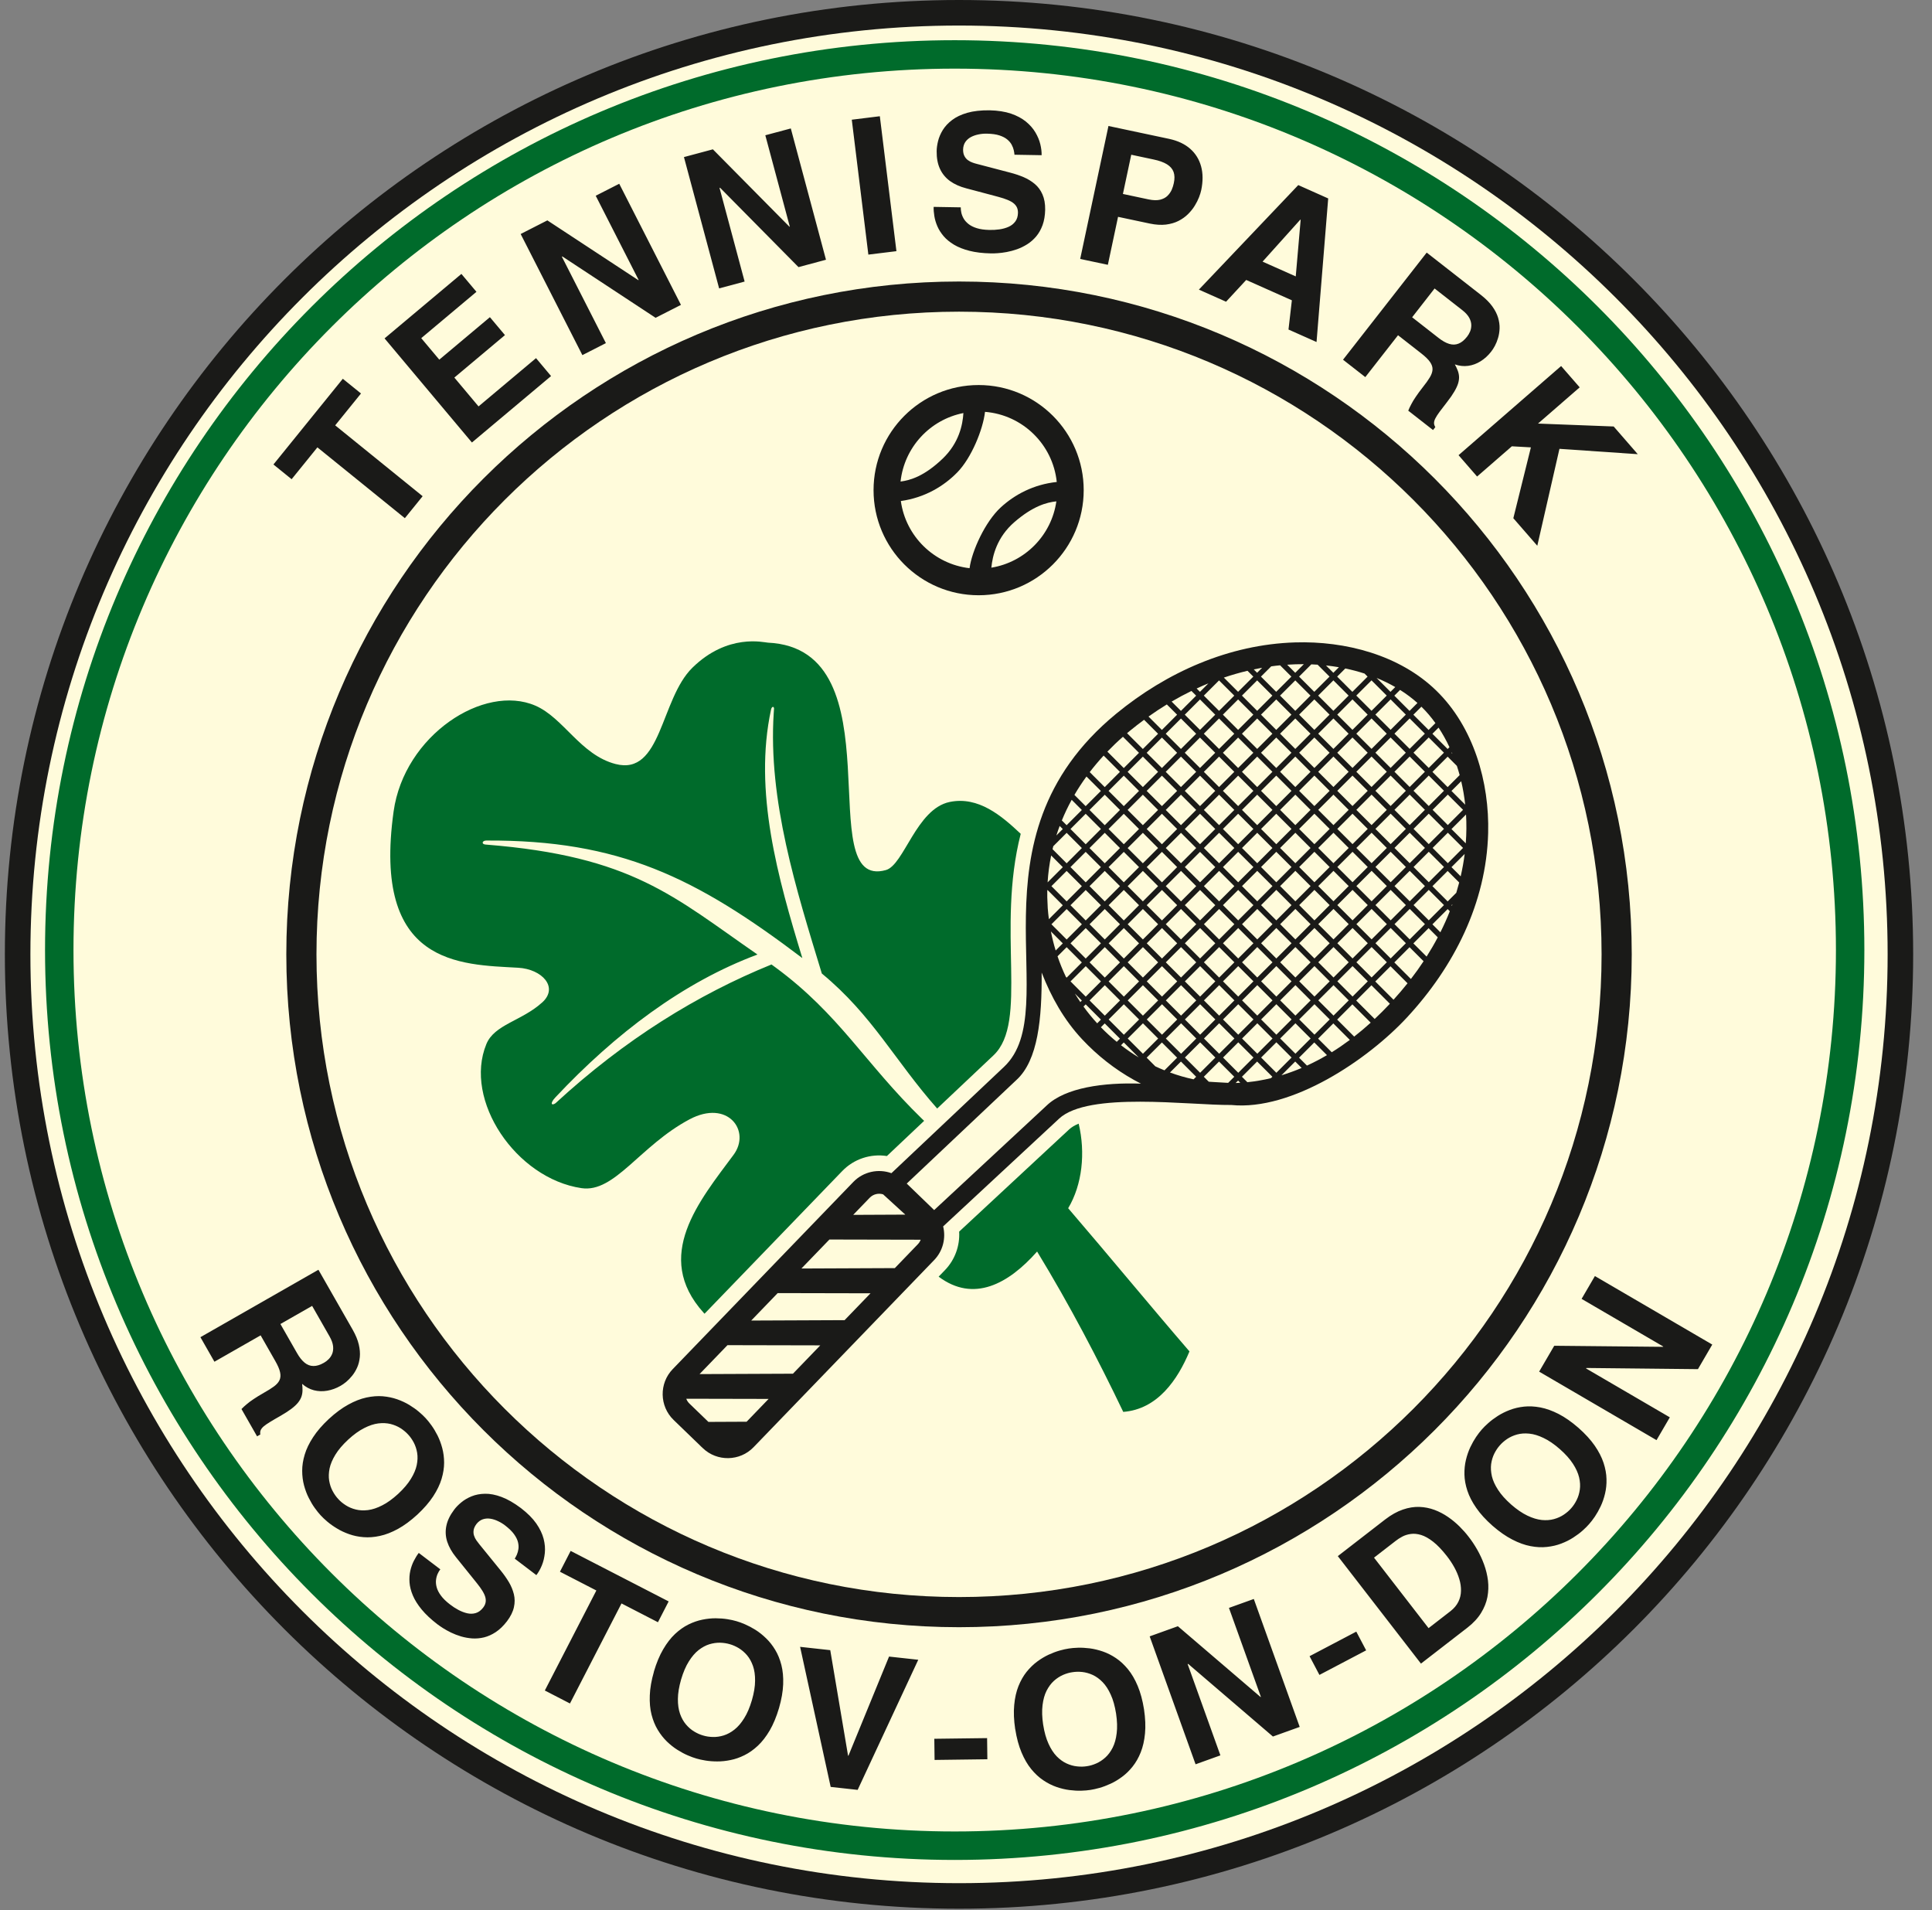 <?xml version="1.0" encoding="UTF-8"?> <svg xmlns="http://www.w3.org/2000/svg" width="87" height="86" viewBox="0 0 87 86" fill="none"><rect x="0" y="0" width="87" height="86" fill="#808080" stroke="none"/><g clip-path="url(#clip0_12_24)"><path fill-rule="evenodd" clip-rule="evenodd" d="M43.186 2.006C65.804 2.006 84.146 20.348 84.146 42.966C84.146 65.585 65.804 83.927 43.186 83.927C20.567 83.927 2.226 65.585 2.226 42.966C2.226 20.348 20.567 2.006 43.186 2.006ZM43.186 0C66.911 0 86.152 19.241 86.152 42.966C86.152 66.692 66.911 85.933 43.186 85.933C19.46 85.933 0.219 66.692 0.219 42.966C0.219 19.241 19.46 0 43.186 0Z" fill="#1A1A18"></path><path fill-rule="evenodd" clip-rule="evenodd" d="M43.185 1.15C66.276 1.15 85.002 19.875 85.002 42.966C85.002 66.057 66.276 84.783 43.185 84.783C20.094 84.783 1.369 66.057 1.369 42.966C1.369 19.875 20.095 1.15 43.185 1.15Z" fill="#FFFBDB"></path><path fill-rule="evenodd" clip-rule="evenodd" d="M43.186 14.032C59.163 14.032 72.121 26.989 72.121 42.967C72.121 58.944 59.163 71.902 43.186 71.902C27.208 71.902 14.251 58.944 14.251 42.967C14.251 26.989 27.208 14.032 43.186 14.032ZM43.186 12.674C59.913 12.674 73.479 26.239 73.479 42.967C73.479 59.694 59.913 73.259 43.186 73.259C26.458 73.259 12.893 59.693 12.893 42.967C12.893 26.24 26.459 12.674 43.186 12.674Z" fill="#1A1A18"></path><path fill-rule="evenodd" clip-rule="evenodd" d="M42.991 3.09C64.904 3.09 82.674 20.861 82.674 42.773C82.674 64.684 64.903 82.455 42.991 82.455C21.08 82.455 3.309 64.685 3.309 42.773C3.309 20.86 21.079 3.09 42.991 3.09ZM42.991 1.81C65.61 1.81 83.954 20.155 83.954 42.773C83.954 65.392 65.61 83.737 42.991 83.737C20.373 83.737 2.028 65.391 2.028 42.773C2.028 20.154 20.373 1.81 42.991 1.81V1.81Z" fill="#006B2B"></path><path d="M69.31 61.753L74.595 64.837L75.194 63.81L71.423 61.61L71.435 61.588L76.46 61.641L77.105 60.534L71.82 57.45L71.221 58.477L74.898 60.622L74.89 60.636L69.989 60.588L69.309 61.753H69.31ZM68.05 67.736C67.794 67.51 67.597 67.29 67.46 67.076C67.32 66.862 67.227 66.657 67.181 66.462C67.137 66.265 67.126 66.082 67.148 65.911C67.173 65.74 67.22 65.584 67.29 65.443C67.361 65.302 67.442 65.18 67.535 65.076C67.627 64.969 67.738 64.873 67.868 64.784C67.999 64.697 68.148 64.629 68.314 64.583C68.481 64.537 68.664 64.524 68.864 64.544C69.064 64.563 69.279 64.629 69.509 64.74C69.739 64.848 69.983 65.015 70.24 65.24C70.496 65.466 70.692 65.685 70.831 65.9C70.971 66.114 71.062 66.318 71.109 66.514C71.155 66.709 71.165 66.892 71.141 67.064C71.117 67.235 71.07 67.391 70.999 67.532C70.93 67.673 70.848 67.795 70.755 67.9C70.663 68.007 70.553 68.102 70.421 68.191C70.291 68.279 70.143 68.346 69.975 68.392C69.81 68.438 69.626 68.451 69.426 68.432C69.226 68.411 69.011 68.346 68.781 68.236C68.55 68.126 68.307 67.96 68.049 67.736H68.05ZM67.211 68.693C67.52 68.962 67.817 69.168 68.103 69.314C68.388 69.462 68.663 69.561 68.922 69.609C69.184 69.659 69.429 69.671 69.66 69.645C69.894 69.62 70.108 69.57 70.305 69.494C70.504 69.418 70.685 69.328 70.845 69.224C71.007 69.119 71.148 69.015 71.269 68.906C71.39 68.798 71.489 68.7 71.564 68.611C71.643 68.523 71.728 68.412 71.819 68.279C71.91 68.144 71.997 67.99 72.079 67.817C72.161 67.644 72.227 67.454 72.276 67.247C72.326 67.04 72.349 66.821 72.342 66.588C72.337 66.355 72.293 66.113 72.21 65.86C72.127 65.609 71.995 65.35 71.812 65.085C71.629 64.821 71.385 64.553 71.079 64.283C70.77 64.014 70.474 63.807 70.188 63.66C69.9 63.513 69.627 63.415 69.366 63.365C69.106 63.316 68.859 63.303 68.628 63.328C68.397 63.353 68.182 63.404 67.984 63.48C67.785 63.556 67.604 63.647 67.443 63.75C67.282 63.854 67.141 63.96 67.02 64.068C66.899 64.175 66.8 64.274 66.723 64.363C66.645 64.45 66.561 64.561 66.469 64.695C66.378 64.83 66.292 64.983 66.209 65.156C66.128 65.33 66.062 65.52 66.012 65.727C65.963 65.932 65.94 66.152 65.945 66.386C65.95 66.618 65.994 66.862 66.077 67.113C66.16 67.365 66.292 67.623 66.477 67.888C66.659 68.153 66.903 68.421 67.21 68.692L67.211 68.693ZM61.873 70.128L62.846 69.375C62.933 69.305 63.033 69.241 63.147 69.18C63.26 69.12 63.388 69.08 63.529 69.061C63.67 69.04 63.824 69.056 63.992 69.106C64.159 69.157 64.34 69.257 64.534 69.409C64.729 69.56 64.936 69.778 65.157 70.061C65.281 70.22 65.392 70.387 65.488 70.561C65.585 70.737 65.66 70.913 65.714 71.093C65.769 71.27 65.793 71.448 65.79 71.62C65.787 71.793 65.75 71.957 65.672 72.113C65.597 72.268 65.478 72.411 65.316 72.537L64.33 73.301L61.874 70.128H61.873ZM63.987 74.898L66.081 73.278C66.346 73.072 66.549 72.852 66.693 72.619C66.837 72.385 66.933 72.146 66.98 71.9C67.026 71.652 67.034 71.405 67.005 71.157C66.974 70.909 66.915 70.668 66.829 70.432C66.743 70.196 66.639 69.974 66.518 69.763C66.397 69.552 66.269 69.359 66.133 69.187C66.015 69.031 65.877 68.877 65.722 68.722C65.565 68.568 65.395 68.425 65.206 68.296C65.018 68.166 64.815 68.059 64.599 67.978C64.384 67.898 64.156 67.852 63.917 67.843C63.678 67.835 63.43 67.874 63.172 67.963C62.913 68.051 62.648 68.199 62.376 68.408L60.243 70.059L63.988 74.899L63.987 74.898ZM61.075 73.458L58.971 74.564L59.415 75.407L61.519 74.301L61.075 73.458ZM51.771 73.671L53.838 79.431L54.956 79.029L53.481 74.92L53.505 74.911L57.321 78.181L58.527 77.748L56.46 71.988L55.341 72.39L56.779 76.396L56.764 76.402L53.041 73.215L51.772 73.671H51.771ZM46.975 77.653C46.924 77.316 46.915 77.021 46.947 76.768C46.978 76.514 47.038 76.297 47.129 76.118C47.221 75.94 47.33 75.792 47.457 75.676C47.586 75.561 47.723 75.472 47.866 75.408C48.012 75.345 48.151 75.304 48.291 75.285C48.43 75.262 48.577 75.259 48.733 75.275C48.889 75.292 49.047 75.336 49.204 75.407C49.361 75.479 49.51 75.587 49.651 75.731C49.791 75.874 49.913 76.062 50.018 76.295C50.125 76.526 50.204 76.811 50.258 77.148C50.308 77.486 50.318 77.78 50.285 78.034C50.255 78.288 50.195 78.503 50.104 78.683C50.013 78.862 49.903 79.01 49.775 79.125C49.647 79.241 49.509 79.33 49.366 79.393C49.222 79.456 49.081 79.498 48.942 79.517C48.803 79.54 48.657 79.543 48.5 79.525C48.344 79.51 48.186 79.465 48.029 79.393C47.873 79.322 47.724 79.214 47.583 79.071C47.443 78.926 47.321 78.739 47.216 78.506C47.109 78.273 47.029 77.99 46.976 77.653L46.975 77.653ZM45.717 77.847C45.781 78.251 45.875 78.601 46 78.896C46.124 79.193 46.271 79.444 46.439 79.649C46.607 79.855 46.788 80.022 46.981 80.151C47.176 80.282 47.372 80.381 47.572 80.45C47.773 80.52 47.97 80.567 48.159 80.591C48.35 80.615 48.525 80.625 48.688 80.62C48.851 80.615 48.99 80.603 49.105 80.584C49.222 80.567 49.358 80.536 49.513 80.493C49.67 80.449 49.835 80.386 50.009 80.306C50.183 80.227 50.356 80.123 50.527 79.996C50.698 79.87 50.857 79.717 51.002 79.534C51.147 79.352 51.27 79.139 51.368 78.892C51.466 78.647 51.531 78.362 51.561 78.041C51.591 77.722 51.576 77.36 51.516 76.955C51.452 76.552 51.357 76.203 51.233 75.905C51.108 75.607 50.962 75.357 50.794 75.152C50.626 74.947 50.445 74.779 50.252 74.65C50.059 74.52 49.861 74.421 49.66 74.352C49.459 74.283 49.262 74.236 49.072 74.211C48.883 74.188 48.706 74.178 48.543 74.183C48.382 74.188 48.243 74.2 48.127 74.219C48.011 74.235 47.875 74.266 47.718 74.31C47.562 74.354 47.398 74.416 47.222 74.496C47.049 74.577 46.876 74.68 46.704 74.807C46.535 74.933 46.376 75.087 46.229 75.268C46.084 75.45 45.962 75.664 45.863 75.91C45.765 76.157 45.7 76.44 45.671 76.761C45.64 77.082 45.655 77.443 45.715 77.847H45.717ZM44.45 78.252L42.073 78.282L42.085 79.235L44.462 79.204L44.45 78.252ZM36.029 74.141L37.406 80.449L38.621 80.583L41.35 74.725L40.035 74.581L38.206 79.045L38.189 79.043L37.387 74.292L36.03 74.143L36.029 74.141ZM30.67 75.615C30.767 75.288 30.883 75.015 31.019 74.8C31.154 74.584 31.3 74.413 31.458 74.289C31.617 74.166 31.778 74.078 31.943 74.027C32.108 73.977 32.27 73.954 32.427 73.957C32.585 73.962 32.729 73.984 32.864 74.024C32.999 74.062 33.134 74.122 33.268 74.202C33.403 74.284 33.526 74.39 33.639 74.521C33.751 74.653 33.84 74.814 33.907 75.003C33.973 75.192 34.005 75.415 34.002 75.67C34.002 75.925 33.953 76.217 33.859 76.545C33.762 76.872 33.647 77.143 33.51 77.359C33.376 77.576 33.229 77.746 33.071 77.87C32.913 77.994 32.752 78.081 32.587 78.132C32.421 78.183 32.259 78.206 32.103 78.201C31.946 78.198 31.8 78.176 31.665 78.135C31.53 78.097 31.396 78.038 31.26 77.956C31.126 77.876 31.002 77.769 30.89 77.637C30.779 77.506 30.689 77.346 30.622 77.156C30.556 76.965 30.524 76.744 30.526 76.489C30.528 76.233 30.576 75.942 30.67 75.614V75.615ZM29.448 75.258C29.334 75.651 29.273 76.008 29.261 76.329C29.248 76.651 29.274 76.94 29.34 77.197C29.406 77.454 29.499 77.682 29.62 77.882C29.741 78.083 29.878 78.255 30.029 78.403C30.183 78.551 30.34 78.677 30.502 78.778C30.665 78.881 30.82 78.964 30.969 79.028C31.119 79.092 31.249 79.141 31.362 79.172C31.475 79.206 31.611 79.236 31.77 79.262C31.931 79.288 32.107 79.302 32.298 79.302C32.49 79.303 32.69 79.283 32.899 79.239C33.107 79.198 33.316 79.125 33.524 79.021C33.733 78.918 33.934 78.776 34.128 78.594C34.321 78.413 34.499 78.183 34.662 77.906C34.823 77.628 34.963 77.294 35.079 76.902C35.193 76.51 35.254 76.152 35.267 75.831C35.279 75.508 35.252 75.219 35.187 74.962C35.121 74.705 35.028 74.476 34.907 74.277C34.787 74.078 34.65 73.905 34.497 73.758C34.344 73.609 34.186 73.484 34.024 73.381C33.862 73.28 33.706 73.197 33.556 73.132C33.409 73.068 33.278 73.02 33.164 72.988C33.052 72.954 32.916 72.924 32.756 72.898C32.595 72.872 32.42 72.859 32.227 72.857C32.036 72.857 31.835 72.877 31.626 72.92C31.419 72.962 31.211 73.034 31.001 73.137C30.792 73.24 30.591 73.383 30.397 73.564C30.204 73.746 30.026 73.976 29.864 74.254C29.701 74.532 29.561 74.865 29.445 75.258L29.448 75.258ZM27.987 72.189L29.628 73.035L30.11 72.098L25.697 69.824L25.215 70.761L26.855 71.606L24.534 76.109L25.666 76.693L27.987 72.189ZM18.858 69.914C18.779 70.016 18.707 70.133 18.638 70.268C18.568 70.404 18.515 70.552 18.477 70.716C18.44 70.879 18.428 71.054 18.441 71.241C18.455 71.428 18.504 71.625 18.591 71.83C18.677 72.035 18.81 72.245 18.988 72.462C19.169 72.681 19.404 72.902 19.697 73.127C19.76 73.174 19.843 73.233 19.947 73.299C20.051 73.366 20.173 73.432 20.31 73.5C20.448 73.567 20.597 73.624 20.759 73.673C20.92 73.721 21.088 73.75 21.263 73.764C21.438 73.775 21.615 73.76 21.796 73.717C21.975 73.673 22.153 73.593 22.328 73.477C22.503 73.36 22.671 73.198 22.831 72.99C22.995 72.772 23.098 72.563 23.142 72.36C23.187 72.16 23.186 71.966 23.141 71.777C23.095 71.589 23.02 71.406 22.915 71.229C22.809 71.053 22.688 70.88 22.551 70.712L21.582 69.52C21.54 69.47 21.497 69.412 21.452 69.348C21.407 69.284 21.372 69.214 21.347 69.136C21.321 69.06 21.315 68.978 21.328 68.89C21.341 68.804 21.382 68.713 21.453 68.616C21.537 68.509 21.633 68.438 21.741 68.401C21.85 68.365 21.962 68.356 22.079 68.374C22.198 68.392 22.314 68.429 22.429 68.485C22.545 68.539 22.652 68.605 22.75 68.681C22.925 68.817 23.058 68.946 23.148 69.071C23.239 69.198 23.297 69.315 23.325 69.428C23.352 69.54 23.359 69.642 23.345 69.738C23.331 69.832 23.308 69.916 23.276 69.991C23.243 70.064 23.21 70.125 23.18 70.174L24.153 70.914C24.247 70.793 24.329 70.648 24.399 70.479C24.469 70.311 24.513 70.124 24.534 69.92C24.555 69.717 24.537 69.502 24.479 69.276C24.42 69.052 24.311 68.822 24.149 68.589C23.986 68.356 23.756 68.126 23.46 67.898C23.144 67.661 22.852 67.494 22.582 67.394C22.311 67.293 22.063 67.246 21.838 67.251C21.612 67.255 21.411 67.294 21.232 67.368C21.054 67.441 20.9 67.532 20.77 67.641C20.639 67.749 20.532 67.859 20.451 67.969C20.265 68.216 20.147 68.459 20.099 68.699C20.05 68.939 20.063 69.177 20.139 69.411C20.216 69.646 20.348 69.879 20.537 70.112L21.332 71.099C21.438 71.228 21.533 71.35 21.618 71.464C21.7 71.578 21.766 71.686 21.812 71.788C21.859 71.893 21.88 71.992 21.874 72.088C21.868 72.185 21.831 72.281 21.758 72.376C21.66 72.501 21.551 72.584 21.428 72.621C21.306 72.658 21.179 72.663 21.044 72.633C20.911 72.603 20.777 72.552 20.643 72.481C20.508 72.409 20.38 72.325 20.259 72.231C20.084 72.096 19.949 71.964 19.855 71.835C19.76 71.707 19.697 71.583 19.665 71.465C19.632 71.347 19.623 71.235 19.634 71.134C19.646 71.032 19.671 70.939 19.707 70.858C19.744 70.777 19.784 70.708 19.828 70.653L18.855 69.913L18.858 69.914ZM15.676 64.816C15.928 64.584 16.167 64.412 16.394 64.297C16.622 64.18 16.835 64.109 17.034 64.084C17.233 64.06 17.417 64.069 17.585 64.109C17.752 64.152 17.903 64.215 18.036 64.299C18.169 64.385 18.281 64.478 18.376 64.582C18.473 64.684 18.557 64.805 18.631 64.943C18.704 65.082 18.756 65.237 18.785 65.408C18.813 65.579 18.807 65.763 18.766 65.959C18.726 66.154 18.638 66.362 18.504 66.579C18.372 66.797 18.181 67.022 17.931 67.255C17.679 67.485 17.441 67.658 17.212 67.773C16.985 67.89 16.773 67.96 16.573 67.986C16.374 68.011 16.19 68.002 16.023 67.96C15.855 67.919 15.704 67.855 15.572 67.77C15.44 67.686 15.325 67.593 15.232 67.488C15.136 67.386 15.052 67.266 14.977 67.126C14.903 66.988 14.852 66.833 14.823 66.662C14.795 66.493 14.802 66.309 14.841 66.112C14.883 65.914 14.97 65.708 15.103 65.491C15.236 65.273 15.427 65.048 15.677 64.816H15.676ZM14.812 63.88C14.513 64.159 14.276 64.433 14.101 64.702C13.924 64.971 13.797 65.234 13.722 65.487C13.645 65.741 13.607 65.984 13.608 66.217C13.608 66.452 13.637 66.67 13.691 66.874C13.746 67.08 13.817 67.269 13.904 67.439C13.991 67.612 14.08 67.762 14.176 67.894C14.271 68.026 14.358 68.135 14.438 68.22C14.517 68.308 14.619 68.403 14.742 68.508C14.866 68.613 15.01 68.715 15.175 68.814C15.338 68.914 15.52 68.999 15.721 69.07C15.921 69.141 16.137 69.187 16.37 69.205C16.602 69.224 16.847 69.206 17.107 69.149C17.366 69.094 17.637 68.988 17.92 68.834C18.201 68.68 18.493 68.465 18.794 68.189C19.093 67.91 19.33 67.636 19.506 67.368C19.683 67.097 19.809 66.835 19.885 66.581C19.961 66.327 19.999 66.083 19.999 65.85C19.998 65.618 19.969 65.399 19.915 65.195C19.86 64.989 19.789 64.8 19.704 64.629C19.617 64.458 19.527 64.307 19.431 64.174C19.337 64.044 19.25 63.935 19.169 63.849C19.09 63.762 18.989 63.666 18.864 63.561C18.741 63.456 18.597 63.355 18.434 63.254C18.269 63.154 18.087 63.069 17.886 62.998C17.687 62.928 17.471 62.883 17.238 62.862C17.006 62.843 16.76 62.862 16.501 62.918C16.241 62.974 15.971 63.079 15.688 63.235C15.406 63.389 15.114 63.602 14.813 63.88L14.812 63.88ZM14.056 58.794L14.841 60.169C14.933 60.332 14.985 60.477 14.999 60.607C15.012 60.735 14.999 60.848 14.961 60.945C14.921 61.042 14.868 61.124 14.799 61.192C14.731 61.261 14.66 61.314 14.586 61.355C14.414 61.453 14.257 61.502 14.114 61.499C13.971 61.499 13.839 61.449 13.718 61.35C13.596 61.251 13.481 61.105 13.372 60.912L12.627 59.609L14.054 58.794H14.056ZM11.736 60.119L12.392 61.268C12.509 61.472 12.583 61.641 12.612 61.78C12.643 61.919 12.633 62.038 12.586 62.138C12.538 62.239 12.455 62.333 12.335 62.421C12.216 62.508 12.065 62.604 11.883 62.705C11.702 62.808 11.549 62.902 11.425 62.986C11.301 63.068 11.195 63.146 11.11 63.22C11.023 63.292 10.944 63.364 10.874 63.437L11.576 64.666L11.723 64.582C11.711 64.513 11.714 64.449 11.737 64.393C11.759 64.337 11.805 64.278 11.871 64.22C11.94 64.162 12.037 64.093 12.162 64.018C12.286 63.941 12.446 63.849 12.639 63.739C12.834 63.627 12.996 63.522 13.124 63.425C13.251 63.328 13.351 63.236 13.423 63.145C13.493 63.056 13.544 62.968 13.574 62.88C13.604 62.791 13.62 62.7 13.622 62.606C13.623 62.512 13.619 62.411 13.605 62.303C13.765 62.444 13.943 62.541 14.135 62.591C14.329 62.64 14.528 62.648 14.733 62.612C14.938 62.577 15.139 62.504 15.335 62.392C15.413 62.349 15.498 62.289 15.59 62.214C15.681 62.137 15.771 62.045 15.858 61.938C15.945 61.83 16.022 61.705 16.084 61.565C16.147 61.425 16.185 61.269 16.203 61.097C16.22 60.925 16.204 60.737 16.157 60.533C16.109 60.329 16.019 60.11 15.886 59.874L14.339 57.166L9.025 60.202L9.656 61.307L11.735 60.12L11.736 60.119Z" fill="#1A1A18"></path><path d="M71.135 17.439L70.299 16.479L65.68 20.493L66.515 21.454L68.08 20.093L68.938 20.141L68.147 23.331L69.226 24.571L70.224 20.207L73.75 20.448L72.666 19.201L69.258 19.07L71.135 17.439V17.439ZM64.601 12.988L65.85 13.964C65.997 14.08 66.1 14.194 66.162 14.309C66.223 14.423 66.253 14.532 66.254 14.637C66.254 14.742 66.236 14.838 66.199 14.926C66.161 15.015 66.116 15.091 66.063 15.158C65.94 15.314 65.814 15.419 65.681 15.47C65.549 15.524 65.407 15.528 65.258 15.482C65.109 15.437 64.946 15.345 64.772 15.208L63.59 14.284L64.601 12.988ZM62.956 15.094L63.999 15.909C64.184 16.053 64.317 16.182 64.397 16.299C64.478 16.416 64.514 16.53 64.508 16.641C64.501 16.752 64.46 16.871 64.382 16.997C64.306 17.122 64.202 17.269 64.072 17.43C63.943 17.595 63.838 17.739 63.755 17.863C63.671 17.986 63.602 18.099 63.551 18.2C63.498 18.299 63.452 18.395 63.415 18.489L64.531 19.361L64.634 19.229C64.597 19.169 64.577 19.109 64.576 19.048C64.576 18.987 64.595 18.916 64.635 18.837C64.676 18.756 64.74 18.657 64.827 18.539C64.914 18.421 65.025 18.275 65.162 18.101C65.302 17.923 65.411 17.764 65.492 17.625C65.573 17.487 65.63 17.364 65.663 17.254C65.694 17.145 65.708 17.043 65.702 16.951C65.696 16.857 65.676 16.767 65.642 16.68C65.608 16.592 65.565 16.5 65.513 16.406C65.715 16.476 65.915 16.497 66.112 16.471C66.311 16.444 66.498 16.375 66.674 16.264C66.851 16.154 67.009 16.011 67.148 15.832C67.204 15.763 67.26 15.675 67.316 15.571C67.373 15.465 67.421 15.346 67.46 15.213C67.5 15.08 67.523 14.936 67.528 14.782C67.533 14.629 67.509 14.47 67.461 14.304C67.412 14.139 67.326 13.97 67.204 13.799C67.082 13.629 66.916 13.46 66.704 13.292L64.246 11.372L60.478 16.195L61.481 16.978L62.955 15.092L62.956 15.094ZM58.555 9.888L58.57 9.894L58.349 12.444L56.855 11.779L58.555 9.888H58.555ZM58.462 8.333L53.987 13.039L55.211 13.584L56.118 12.604L58.174 13.52L58.022 14.836L59.285 15.398L59.81 8.934L58.463 8.333H58.462ZM50.941 6.966L51.938 7.178C52.196 7.231 52.4 7.305 52.55 7.397C52.699 7.49 52.798 7.605 52.848 7.744C52.897 7.884 52.901 8.049 52.858 8.245C52.839 8.34 52.808 8.438 52.765 8.541C52.72 8.642 52.656 8.735 52.572 8.817C52.489 8.899 52.379 8.956 52.242 8.991C52.105 9.024 51.933 9.021 51.728 8.979L50.566 8.732L50.941 6.968V6.966ZM50.346 9.762L51.781 10.066C52.049 10.122 52.289 10.135 52.502 10.111C52.716 10.084 52.904 10.03 53.069 9.946C53.234 9.862 53.376 9.76 53.497 9.641C53.617 9.521 53.719 9.396 53.8 9.263C53.882 9.131 53.946 9.003 53.994 8.879C54.04 8.757 54.075 8.649 54.093 8.558C54.175 8.164 54.173 7.807 54.087 7.492C54 7.175 53.837 6.91 53.595 6.698C53.353 6.485 53.038 6.337 52.652 6.253L49.915 5.672L48.642 11.658L49.888 11.922L50.347 9.762H50.346ZM42.043 9.315C42.039 9.443 42.051 9.581 42.075 9.73C42.099 9.881 42.144 10.032 42.21 10.186C42.276 10.341 42.371 10.488 42.491 10.631C42.612 10.773 42.769 10.902 42.96 11.017C43.151 11.131 43.382 11.223 43.655 11.292C43.929 11.362 44.25 11.401 44.619 11.408C44.698 11.41 44.8 11.408 44.923 11.399C45.047 11.392 45.184 11.373 45.335 11.346C45.486 11.318 45.639 11.277 45.799 11.221C45.958 11.164 46.111 11.089 46.26 10.995C46.408 10.901 46.542 10.784 46.661 10.643C46.78 10.502 46.876 10.331 46.948 10.135C47.02 9.936 47.059 9.707 47.065 9.444C47.069 9.172 47.027 8.942 46.943 8.752C46.861 8.564 46.746 8.407 46.597 8.282C46.449 8.158 46.28 8.055 46.091 7.974C45.901 7.895 45.702 7.827 45.492 7.773L44.007 7.384C43.942 7.369 43.874 7.348 43.8 7.322C43.725 7.297 43.656 7.261 43.59 7.213C43.524 7.167 43.47 7.104 43.43 7.026C43.389 6.95 43.368 6.851 43.369 6.731C43.373 6.596 43.409 6.481 43.473 6.388C43.539 6.295 43.625 6.22 43.73 6.166C43.837 6.111 43.952 6.072 44.077 6.049C44.203 6.024 44.328 6.014 44.452 6.018C44.674 6.023 44.857 6.048 45.004 6.096C45.152 6.145 45.269 6.205 45.358 6.28C45.447 6.354 45.513 6.433 45.558 6.518C45.603 6.602 45.633 6.683 45.651 6.762C45.669 6.841 45.678 6.909 45.683 6.966L46.905 6.987C46.909 6.834 46.889 6.67 46.846 6.492C46.803 6.314 46.729 6.137 46.625 5.961C46.521 5.785 46.38 5.623 46.199 5.475C46.019 5.329 45.795 5.208 45.527 5.116C45.257 5.025 44.936 4.975 44.563 4.966C44.168 4.962 43.834 5 43.556 5.079C43.279 5.159 43.051 5.268 42.872 5.405C42.693 5.541 42.554 5.692 42.452 5.857C42.353 6.021 42.282 6.186 42.242 6.351C42.201 6.516 42.18 6.668 42.179 6.805C42.175 7.113 42.224 7.379 42.327 7.601C42.43 7.824 42.581 8.007 42.781 8.152C42.982 8.296 43.226 8.405 43.516 8.48L44.741 8.805C44.903 8.847 45.052 8.889 45.187 8.931C45.321 8.975 45.438 9.023 45.536 9.078C45.634 9.134 45.711 9.202 45.763 9.283C45.816 9.364 45.842 9.464 45.84 9.583C45.836 9.742 45.796 9.873 45.718 9.975C45.642 10.077 45.543 10.156 45.416 10.212C45.292 10.267 45.154 10.306 45.003 10.327C44.852 10.348 44.699 10.357 44.546 10.352C44.324 10.347 44.138 10.32 43.985 10.272C43.833 10.225 43.709 10.162 43.613 10.086C43.517 10.009 43.442 9.925 43.392 9.837C43.342 9.748 43.307 9.659 43.289 9.572C43.271 9.485 43.262 9.405 43.264 9.335L42.043 9.314V9.315ZM39.62 5.233L38.357 5.389L39.103 11.463L40.367 11.308L39.62 5.233ZM30.799 7.072L32.383 12.984L33.531 12.676L32.401 8.459L32.425 8.452L35.957 12.026L37.195 11.694L35.611 5.783L34.463 6.09L35.565 10.202L35.549 10.207L32.102 6.723L30.799 7.072ZM23.446 10.535L26.225 15.988L27.284 15.448L25.302 11.558L25.324 11.546L29.522 14.308L30.664 13.726L27.885 8.273L26.826 8.813L28.759 12.605L28.744 12.613L24.648 9.922L23.446 10.535ZM17.317 15.234L21.251 19.922L24.815 16.931L24.138 16.124L21.549 18.297L20.46 16.999L22.739 15.087L22.061 14.28L19.782 16.192L18.969 15.224L21.455 13.138L20.777 12.332L17.316 15.236L17.317 15.234ZM15.094 19.15L16.256 17.715L15.437 17.053L12.313 20.912L13.132 21.575L14.293 20.141L18.231 23.329L19.032 22.34L15.095 19.151L15.094 19.15Z" fill="#1A1A18"></path><path fill-rule="evenodd" clip-rule="evenodd" d="M45.685 23.501C46.505 22.792 47.126 22.616 47.569 22.572C47.351 24.098 46.159 25.31 44.642 25.557C44.692 25.025 44.89 24.187 45.685 23.501ZM40.566 22.557C41.649 22.404 42.501 21.888 43.109 21.266C43.745 20.616 44.267 19.334 44.356 18.542C46.053 18.678 47.412 20.013 47.587 21.699C46.538 21.81 45.69 22.27 45.066 22.843C44.37 23.48 43.762 24.803 43.661 25.581C42.062 25.397 40.785 24.145 40.566 22.557ZM42.456 20.642C41.632 21.434 40.998 21.623 40.553 21.68C40.721 20.137 41.881 18.891 43.383 18.596C43.351 19.132 43.182 19.942 42.456 20.642ZM44.069 17.335C46.681 17.335 48.8 19.455 48.8 22.067C48.8 24.679 46.681 26.799 44.069 26.799C41.456 26.799 39.337 24.68 39.337 22.067C39.337 19.454 41.457 17.335 44.069 17.335Z" fill="#1A1A18"></path><path fill-rule="evenodd" clip-rule="evenodd" d="M48.574 50.589C48.885 51.901 48.736 53.334 48.101 54.396C49.986 56.59 51.785 58.781 53.563 60.842C53.03 62.118 52.127 63.447 50.581 63.565C49.461 61.229 48.185 58.779 46.702 56.346C45.41 57.807 43.844 58.658 42.268 57.477L42.553 57.182C43.003 56.715 43.229 56.083 43.192 55.449L48.147 50.845C48.255 50.745 48.4 50.66 48.574 50.588" fill="#006B2B"></path><path fill-rule="evenodd" clip-rule="evenodd" d="M24.417 45.131C25.17 44.446 24.405 43.629 23.334 43.569C20.719 43.422 16.755 43.473 17.725 36.53C18.204 33.108 21.79 30.767 24.107 31.769C25.383 32.321 26.137 33.983 27.715 34.396C29.801 34.941 29.729 31.484 31.179 30.062C32.771 28.5 34.403 28.925 34.577 28.933C40.499 29.203 36.481 40.123 39.891 39.172C40.71 38.944 41.26 36.418 42.764 36.106C44.059 35.838 45.1 36.725 45.964 37.54C44.86 41.859 46.328 46.012 44.737 47.514L42.202 49.907C40.291 47.747 39.285 45.707 37.008 43.829C35.853 40.047 34.585 36.036 34.842 32.098L34.844 32.076L34.856 31.894C34.841 31.778 34.75 31.817 34.722 31.94C33.926 35.626 35.028 39.524 36.13 43.134C31.32 39.49 27.882 37.812 21.902 37.842C21.7 37.843 21.668 38.016 21.879 38.024C28.483 38.546 30.34 40.371 34.11 42.974C30.762 44.222 27.716 46.525 25.012 49.403C24.745 49.686 24.843 49.793 25.016 49.668C28.145 46.787 31.419 44.772 34.741 43.422L34.932 43.562C37.806 45.678 38.965 47.889 41.519 50.37L41.615 50.462L39.938 52.046C39.208 51.933 38.455 52.175 37.929 52.72L31.726 59.146L31.682 59.099C29.391 56.554 31.497 54.063 33.033 51.992C33.83 50.918 32.774 49.476 31.047 50.396C28.812 51.586 27.681 53.713 26.185 53.492C23.236 53.057 20.861 49.534 21.902 47.005C22.267 46.119 23.499 45.964 24.414 45.132" fill="#006B2B"></path><path fill-rule="evenodd" clip-rule="evenodd" d="M63.654 40.748L64.339 41.434L65.024 40.748L64.339 40.063L63.654 40.748ZM62.796 41.606L63.481 42.292L64.166 41.606L63.481 40.921L62.796 41.606ZM61.938 42.464L62.623 43.15L63.309 42.464L62.623 41.779L61.938 42.464ZM61.08 43.322L61.765 44.007L62.451 43.322L61.765 42.637L61.08 43.322ZM60.222 44.18L60.907 44.866L61.593 44.18L60.907 43.495L60.222 44.18ZM59.364 45.038L60.05 45.723L60.735 45.038L60.05 44.353L59.364 45.038ZM58.506 45.896L59.192 46.581L59.878 45.896L59.192 45.211L58.506 45.896ZM57.648 46.754L58.334 47.439L59.019 46.754L58.334 46.069L57.648 46.754ZM56.79 47.612L57.476 48.298L58.161 47.612L57.476 46.926L56.79 47.612ZM64.512 38.175L65.197 38.861L65.882 38.175L65.197 37.49L64.512 38.175ZM63.654 39.033L64.339 39.719L65.024 39.033L64.339 38.348L63.654 39.033ZM62.796 39.891L63.481 40.577L64.166 39.891L63.481 39.206L62.796 39.891ZM61.938 40.749L62.623 41.435L63.309 40.749L62.623 40.064L61.938 40.749ZM61.08 41.607L61.765 42.292L62.451 41.607L61.765 40.922L61.08 41.607ZM60.222 42.465L60.907 43.151L61.593 42.465L60.907 41.78L60.222 42.465ZM59.364 43.323L60.05 44.008L60.735 43.323L60.05 42.638L59.364 43.323ZM58.506 44.181L59.192 44.866L59.878 44.181L59.192 43.495L58.506 44.181ZM57.648 45.039L58.334 45.724L59.019 45.039L58.334 44.353L57.648 45.039ZM56.79 45.897L57.476 46.583L58.161 45.897L57.476 45.211L56.79 45.897ZM55.932 46.755L56.618 47.44L57.303 46.755L56.618 46.069L55.932 46.755ZM55.075 47.612L55.76 48.298L56.446 47.612L55.76 46.927L55.075 47.612ZM64.511 36.459L65.196 37.145L65.882 36.459L65.196 35.774L64.511 36.459ZM63.653 37.317L64.338 38.004L65.024 37.318L64.338 36.633L63.652 37.318L63.653 37.317ZM62.795 38.175L63.48 38.861L64.166 38.175L63.48 37.49L62.795 38.175ZM61.937 39.033L62.623 39.719L63.309 39.033L62.623 38.348L61.937 39.033ZM61.079 39.891L61.765 40.577L62.45 39.891L61.765 39.206L61.079 39.891ZM60.221 40.749L60.907 41.435L61.592 40.749L60.906 40.064L60.221 40.749H60.221ZM59.363 41.607L60.049 42.292L60.734 41.607L60.049 40.921L59.363 41.606V41.607ZM58.505 42.465L59.191 43.151L59.877 42.466L59.191 41.78L58.505 42.466V42.465ZM57.648 43.323L58.333 44.008L59.018 43.323L58.333 42.638L57.648 43.323ZM56.79 44.181L57.475 44.867L58.16 44.181L57.474 43.495L56.789 44.181H56.79ZM55.932 45.039L56.617 45.724L57.302 45.039L56.617 44.353L55.932 45.039ZM55.074 45.897L55.759 46.583L56.445 45.897L55.759 45.212L55.074 45.897V45.897ZM54.216 46.755L54.901 47.44L55.587 46.755L54.901 46.069L54.216 46.755ZM53.358 47.612L54.043 48.298L54.729 47.612L54.043 46.927L53.357 47.612H53.358ZM63.652 35.602L64.338 36.288L65.023 35.602L64.338 34.917L63.652 35.602ZM62.794 36.46L63.48 37.146L64.165 36.46L63.48 35.775L62.794 36.46ZM61.936 37.318L62.622 38.004L63.308 37.318L62.622 36.633L61.936 37.318ZM61.078 38.176L61.764 38.861L62.449 38.176L61.764 37.491L61.078 38.176ZM60.221 39.034L60.906 39.719L61.591 39.034L60.906 38.349L60.221 39.034ZM59.363 39.892L60.048 40.577L60.733 39.892L60.048 39.207L59.363 39.892ZM58.505 40.75L59.19 41.436L59.876 40.75L59.19 40.065L58.505 40.75ZM57.647 41.608L58.332 42.293L59.017 41.608L58.332 40.922L57.647 41.608ZM56.789 42.466L57.474 43.152L58.16 42.466L57.474 41.78L56.789 42.466ZM55.931 43.324L56.616 44.009L57.302 43.324L56.616 42.638L55.931 43.324ZM55.073 44.181L55.758 44.867L56.444 44.181L55.758 43.496L55.073 44.181ZM54.215 45.039L54.901 45.725L55.586 45.039L54.901 44.354L54.215 45.039ZM53.357 45.897L54.043 46.583L54.728 45.897L54.043 45.212L53.357 45.897ZM52.499 46.755L53.185 47.441L53.87 46.755L53.185 46.07L52.499 46.755ZM63.651 33.887L64.337 34.573L65.022 33.887L64.337 33.202L63.651 33.887ZM62.794 34.745L63.479 35.431L64.164 34.745L63.479 34.06L62.794 34.745ZM61.936 35.603L62.621 36.288L63.307 35.603L62.621 34.918L61.936 35.603ZM61.078 36.461L61.763 37.146L62.448 36.461L61.763 35.776L61.078 36.461ZM60.22 37.319L60.905 38.004L61.59 37.319L60.905 36.634L60.22 37.319ZM59.362 38.177L60.047 38.862L60.733 38.177L60.047 37.492L59.362 38.177ZM58.504 39.035L59.189 39.721L59.875 39.035L59.189 38.349L58.504 39.035ZM57.646 39.893L58.331 40.578L59.017 39.893L58.331 39.207L57.646 39.893ZM56.788 40.751L57.474 41.437L58.159 40.751L57.474 40.065L56.788 40.751ZM55.93 41.608L56.616 42.294L57.301 41.608L56.616 40.923L55.93 41.608ZM55.072 42.466L55.758 43.152L56.444 42.466L55.758 41.781L55.072 42.466ZM54.214 43.324L54.9 44.01L55.585 43.324L54.9 42.639L54.214 43.324ZM53.356 44.182L54.042 44.868L54.727 44.182L54.042 43.497L53.356 44.182ZM52.499 45.04L53.184 45.725L53.869 45.04L53.184 44.355L52.499 45.04ZM51.641 45.898L52.326 46.583L53.011 45.898L52.326 45.213L51.641 45.898ZM50.783 46.756L51.468 47.441L52.153 46.756L51.468 46.071L50.783 46.756ZM62.793 33.03L63.478 33.715L64.163 33.03L63.478 32.345L62.793 33.03ZM61.935 33.888L62.62 34.573L63.306 33.888L62.62 33.203L61.935 33.888ZM61.077 34.746L61.762 35.431L62.448 34.746L61.762 34.061L61.077 34.746ZM60.219 35.604L60.904 36.289L61.59 35.604L60.904 34.919L60.219 35.604ZM59.361 36.462L60.047 37.147L60.732 36.462L60.047 35.776L59.361 36.462ZM58.503 37.32L59.189 38.006L59.875 37.32L59.189 36.634L58.503 37.32ZM57.645 38.178L58.331 38.863L59.016 38.178L58.331 37.492L57.645 38.178ZM56.787 39.035L57.473 39.721L58.158 39.035L57.473 38.35L56.787 39.035ZM55.929 39.893L56.615 40.579L57.3 39.893L56.615 39.208L55.929 39.893ZM55.072 40.751L55.757 41.437L56.443 40.751L55.757 40.066L55.072 40.751ZM54.214 41.609L54.899 42.295L55.584 41.609L54.899 40.924L54.214 41.609ZM53.356 42.467L54.041 43.153L54.726 42.467L54.041 41.782L53.356 42.467ZM52.498 43.325L53.183 44.01L53.868 43.325L53.183 42.64L52.498 43.325ZM51.64 44.183L52.325 44.868L53.011 44.183L52.325 43.498L51.64 44.183ZM50.782 45.041L51.467 45.726L52.153 45.041L51.467 44.356L50.782 45.041ZM49.924 45.899L50.609 46.585L51.295 45.899L50.609 45.214L49.924 45.899ZM61.934 32.173L62.62 32.858L63.306 32.173L62.62 31.488L61.934 32.173ZM61.076 33.031L61.762 33.716L62.447 33.031L61.762 32.346L61.076 33.031ZM60.218 33.889L60.904 34.574L61.589 33.889L60.903 33.203L60.218 33.889H60.218ZM59.36 34.747L60.046 35.432L60.731 34.747L60.046 34.061L59.36 34.747ZM58.502 35.605L59.188 36.29L59.874 35.605L59.188 34.919L58.502 35.605ZM57.645 36.462L58.33 37.148L59.015 36.462L58.33 35.777L57.645 36.462ZM56.787 37.32L57.472 38.007L58.157 37.321L57.471 36.636L56.786 37.321L56.787 37.32ZM55.929 38.178L56.614 38.864L57.299 38.178L56.614 37.493L55.929 38.178ZM55.071 39.036L55.756 39.722L56.442 39.036L55.756 38.351L55.071 39.036ZM54.213 39.894L54.898 40.58L55.584 39.894L54.898 39.209L54.213 39.894ZM53.355 40.752L54.04 41.438L54.726 40.752L54.039 40.067L53.354 40.752H53.355ZM52.497 41.61L53.182 42.295L53.868 41.61L53.182 40.924L52.497 41.609V41.61ZM51.639 42.468L52.325 43.154L53.01 42.469L52.325 41.783L51.639 42.469V42.468ZM50.781 43.326L51.467 44.011L52.152 43.326L51.467 42.641L50.781 43.326ZM49.923 44.184L50.609 44.87L51.294 44.184L50.609 43.498L49.923 44.184ZM49.065 45.042L49.751 45.727L50.436 45.042L49.751 44.356L49.065 45.042ZM61.075 31.316L61.761 32.001L62.446 31.316L61.761 30.631L61.075 31.316ZM60.218 32.174L60.903 32.859L61.588 32.174L60.903 31.488L60.218 32.174ZM59.36 33.032L60.045 33.717L60.73 33.032L60.045 32.346L59.36 33.032ZM58.502 33.889L59.187 34.575L59.873 33.889L59.187 33.204L58.502 33.889ZM57.644 34.747L58.329 35.433L59.014 34.747L58.329 34.062L57.644 34.747ZM56.786 35.605L57.471 36.291L58.157 35.605L57.471 34.92L56.786 35.605ZM55.928 36.463L56.613 37.149L57.299 36.463L56.613 35.778L55.928 36.463ZM55.07 37.321L55.755 38.007L56.441 37.321L55.755 36.636L55.07 37.321ZM54.212 38.179L54.898 38.864L55.583 38.179L54.898 37.494L54.212 38.179ZM53.354 39.037L54.039 39.722L54.725 39.037L54.039 38.352L53.354 39.037ZM52.496 39.895L53.182 40.58L53.867 39.895L53.182 39.21L52.496 39.895ZM51.638 40.753L52.324 41.439L53.009 40.753L52.324 40.068L51.638 40.753ZM50.781 41.611L51.466 42.296L52.151 41.611L51.466 40.925L50.781 41.611ZM49.923 42.469L50.608 43.155L51.293 42.469L50.608 41.783L49.923 42.469ZM49.065 43.327L49.75 44.012L50.435 43.327L49.75 42.641L49.065 43.327ZM48.207 44.184L48.892 44.87L49.577 44.184L48.892 43.499L48.207 44.184ZM59.359 31.317L60.044 32.002L60.73 31.317L60.044 30.631L59.359 31.317ZM58.501 32.174L59.186 32.86L59.872 32.174L59.186 31.489L58.501 32.174ZM57.643 33.032L58.328 33.718L59.014 33.032L58.328 32.347L57.643 33.032ZM56.785 33.89L57.471 34.576L58.156 33.89L57.471 33.205L56.785 33.89ZM55.927 34.748L56.613 35.434L57.298 34.748L56.613 34.063L55.927 34.748ZM55.069 35.606L55.755 36.291L56.441 35.606L55.755 34.921L55.069 35.606ZM54.211 36.464L54.897 37.149L55.582 36.464L54.897 35.779L54.211 36.464ZM53.353 37.322L54.039 38.007L54.724 37.322L54.039 36.637L53.353 37.322ZM52.496 38.18L53.181 38.865L53.866 38.18L53.181 37.495L52.496 38.18ZM51.638 39.038L52.323 39.724L53.008 39.038L52.323 38.352L51.638 39.038ZM50.78 39.896L51.465 40.581L52.15 39.896L51.465 39.21L50.78 39.896ZM49.922 40.754L50.607 41.44L51.292 40.754L50.607 40.068L49.922 40.754ZM49.064 41.611L49.749 42.297L50.434 41.611L49.749 40.926L49.064 41.611ZM48.206 42.469L48.891 43.155L49.577 42.469L48.891 41.784L48.206 42.469ZM57.642 31.317L58.328 32.003L59.013 31.317L58.328 30.632L57.642 31.317ZM56.784 32.175L57.47 32.861L58.155 32.175L57.47 31.49L56.784 32.175ZM55.926 33.033L56.612 33.718L57.297 33.033L56.612 32.348L55.926 33.033ZM55.069 33.891L55.754 34.576L56.44 33.891L55.754 33.206L55.069 33.891ZM54.211 34.749L54.896 35.434L55.581 34.749L54.896 34.064L54.211 34.749ZM53.353 35.607L54.038 36.292L54.723 35.607L54.038 34.922L53.353 35.607ZM52.495 36.465L53.18 37.15L53.865 36.465L53.18 35.779L52.495 36.465ZM51.637 37.323L52.322 38.009L53.008 37.323L52.322 36.637L51.637 37.323ZM50.779 38.181L51.464 38.866L52.15 38.181L51.464 37.495L50.779 38.181ZM49.921 39.038L50.606 39.724L51.292 39.038L50.606 38.353L49.921 39.038ZM49.063 39.896L49.748 40.582L50.434 39.896L49.748 39.211L49.063 39.896ZM48.205 40.754L48.891 41.44L49.576 40.755L48.891 40.07L48.205 40.755V40.754ZM47.347 41.612L48.033 42.298L48.718 41.612L48.033 40.927L47.347 41.612ZM55.926 31.317L56.611 32.003L57.296 31.317L56.611 30.632L55.926 31.317ZM55.068 32.175L55.753 32.861L56.439 32.175L55.753 31.49L55.068 32.175ZM54.21 33.033L54.895 33.718L55.581 33.033L54.895 32.348L54.21 33.033ZM53.352 33.891L54.037 34.576L54.723 33.891L54.036 33.206L53.351 33.891H53.352ZM52.494 34.749L53.179 35.434L53.865 34.749L53.179 34.064L52.494 34.749ZM51.636 35.607L52.322 36.292L53.007 35.607L52.322 34.922L51.636 35.607ZM50.778 36.465L51.464 37.15L52.149 36.465L51.464 35.779L50.778 36.465ZM49.92 37.323L50.606 38.009L51.291 37.323L50.606 36.638L49.92 37.323V37.323ZM49.062 38.181L49.748 38.866L50.433 38.181L49.748 37.495L49.062 38.181ZM48.205 39.038L48.89 39.725L49.575 39.038L48.89 38.353L48.205 39.038ZM47.347 39.896L48.032 40.582L48.717 39.896L48.032 39.211L47.347 39.896ZM54.21 31.318L54.895 32.003L55.581 31.318L54.895 30.633L54.21 31.318ZM53.352 32.176L54.037 32.861L54.723 32.176L54.037 31.491L53.352 32.176ZM52.494 33.034L53.179 33.719L53.865 33.034L53.179 32.349L52.494 33.034ZM51.636 33.892L52.322 34.577L53.007 33.892L52.322 33.206L51.636 33.892ZM50.778 34.75L51.464 35.435L52.149 34.75L51.464 34.064L50.778 34.75ZM49.92 35.608L50.606 36.293L51.291 35.608L50.606 34.922L49.92 35.608ZM49.062 36.465L49.748 37.151L50.433 36.465L49.748 35.78L49.062 36.465ZM48.205 37.323L48.89 38.01L49.575 37.323L48.89 36.638L48.205 37.323ZM47.431 38.096L47.398 38.232L48.032 38.867L48.717 38.181L48.032 37.496L47.431 38.096ZM52.023 48.007C52.159 48.071 52.297 48.131 52.437 48.188L53.007 47.618L52.322 46.933L51.636 47.618L52.024 48.007H52.023ZM34.611 62.981L30.903 62.973C30.933 63.053 30.98 63.128 31.046 63.191L31.9 64.016L33.621 64.008L34.611 62.981H34.611ZM36.938 60.57L32.759 60.561L31.501 61.864L35.707 61.846L36.938 60.57H36.938ZM39.2 58.226L35.02 58.217L33.828 59.453L38.033 59.435L39.2 58.226ZM41.459 55.814L37.349 55.805L36.089 57.11L40.295 57.092L41.331 56.017C41.389 55.957 41.432 55.888 41.459 55.814ZM40.831 53.286L42.027 54.441L42.066 54.479L47.135 49.77C47.98 48.964 49.703 48.729 51.377 48.787C51.273 48.735 51.171 48.681 51.069 48.623C50.199 48.14 49.411 47.517 48.731 46.791C47.913 45.917 47.341 44.895 46.907 43.786C46.92 45.848 46.748 47.733 45.77 48.623L40.831 53.286ZM40.766 54.684L39.767 53.771C39.559 53.707 39.324 53.759 39.163 53.925L38.42 54.695L40.766 54.684ZM47.175 39.725L47.859 39.04L47.335 38.515C47.252 38.919 47.199 39.323 47.175 39.725ZM47.232 41.383L47.859 40.756L47.174 40.071L47.16 40.084C47.158 40.188 47.158 40.292 47.16 40.396L47.181 40.886C47.194 41.053 47.211 41.219 47.233 41.384L47.232 41.383ZM47.538 42.793L47.859 42.472L47.323 41.935C47.38 42.225 47.452 42.512 47.538 42.793ZM48 43.983L48.032 44.015L48.717 43.33L48.032 42.644L47.622 43.054C47.73 43.372 47.857 43.683 48 43.984V43.983ZM48.648 45.114L48.717 45.045L48.402 44.73C48.481 44.861 48.562 44.988 48.648 45.114ZM49.407 46.072L49.575 45.903L48.89 45.218L48.791 45.317C48.982 45.581 49.188 45.833 49.408 46.072H49.407ZM50.289 46.905L50.432 46.761L49.747 46.076L49.574 46.249C49.801 46.481 50.039 46.7 50.289 46.905V46.905ZM51.277 47.605L50.605 46.933L50.48 47.058C50.736 47.255 51.001 47.438 51.277 47.605ZM53.748 48.593L53.864 48.477L53.179 47.792L52.685 48.285C53.03 48.412 53.385 48.515 53.748 48.593ZM55.305 48.752L55.58 48.477L54.895 47.792L54.209 48.477L54.431 48.7L54.456 48.702C54.535 48.707 54.614 48.712 54.693 48.717L55.305 48.752ZM55.852 48.749L55.752 48.649L55.642 48.759C55.712 48.756 55.782 48.753 55.852 48.748V48.749ZM57.233 48.539L57.296 48.477L56.61 47.792L55.925 48.477L56.17 48.722C56.522 48.687 56.877 48.626 57.234 48.54L57.233 48.539ZM58.615 48.081L58.325 47.791L57.705 48.411C58.007 48.319 58.31 48.21 58.614 48.081H58.615ZM59.755 47.504L59.183 46.933L58.498 47.618L58.854 47.974C59.154 47.837 59.454 47.68 59.755 47.504V47.504ZM60.784 46.818L60.041 46.075L59.356 46.761L59.97 47.374C60.242 47.206 60.513 47.02 60.784 46.818ZM61.724 46.042L60.899 45.217L60.214 45.903L60.98 46.669C61.229 46.475 61.477 46.266 61.724 46.042ZM62.588 45.19L61.757 44.359L61.072 45.045L61.903 45.876C62.133 45.661 62.361 45.432 62.588 45.19V45.19ZM63.383 44.269L62.615 43.502L61.93 44.187L62.752 45.009C62.975 44.764 63.185 44.517 63.383 44.269V44.269ZM64.105 43.276L63.473 42.644L62.788 43.33L63.534 44.076C63.739 43.811 63.929 43.544 64.106 43.276H64.105ZM64.744 42.2L64.331 41.786L63.645 42.472L64.241 43.067C64.424 42.778 64.592 42.489 64.744 42.2ZM65.286 41.025L65.189 40.928L64.503 41.614L64.862 41.973C65.021 41.657 65.162 41.341 65.286 41.025ZM65.404 40.713L65.361 40.756L65.382 40.776L65.404 40.713ZM65.708 39.731L65.189 39.212L64.504 39.897L65.189 40.583L65.578 40.195C65.625 40.04 65.669 39.885 65.709 39.731L65.708 39.731ZM65.956 38.446L65.361 39.04L65.776 39.454C65.854 39.114 65.914 38.778 65.956 38.446ZM66.017 36.67L65.361 37.325L66.005 37.968C66.039 37.525 66.042 37.091 66.017 36.67ZM65.8 35.171L65.361 35.609L65.98 36.228C65.94 35.864 65.88 35.511 65.8 35.172V35.171ZM65.605 34.482L65.189 34.066L64.504 34.751L65.189 35.437L65.73 34.896C65.692 34.756 65.65 34.618 65.605 34.482ZM65.378 33.877L65.361 33.893L65.401 33.933L65.378 33.877ZM64.78 32.759L64.503 33.036L65.189 33.721L65.271 33.639C65.125 33.326 64.96 33.032 64.78 32.759H64.78ZM64.008 31.816L63.645 32.178L64.331 32.864L64.639 32.555C64.444 32.284 64.233 32.036 64.007 31.816H64.008ZM63.047 31.061L62.788 31.32L63.473 32.006L63.829 31.649C63.592 31.437 63.33 31.239 63.046 31.061H63.047ZM61.99 30.522L62.615 31.148L62.83 30.932C62.566 30.781 62.285 30.643 61.99 30.522ZM60.581 30.095L60.214 30.462L60.899 31.148L61.584 30.462L61.446 30.324C61.168 30.234 60.879 30.158 60.58 30.095H60.581ZM59.711 29.959L60.042 30.29L60.292 30.04C60.102 30.007 59.908 29.98 59.711 29.959ZM59.05 29.91L58.499 30.462L59.184 31.147L59.87 30.462L59.333 29.925C59.24 29.919 59.146 29.914 59.051 29.91H59.05ZM57.963 29.926L58.326 30.29L58.713 29.902C58.467 29.901 58.217 29.909 57.964 29.926H57.963ZM57.244 30L56.782 30.462L57.468 31.147L58.153 30.462L57.644 29.953C57.511 29.965 57.377 29.981 57.243 30H57.244ZM56.457 30.137L56.609 30.289L56.835 30.064C56.709 30.086 56.583 30.11 56.456 30.137H56.457ZM55.111 30.506L55.752 31.147L56.438 30.462L56.176 30.2C55.824 30.283 55.469 30.385 55.112 30.506H55.111ZM53.886 30.997L54.036 31.147L54.419 30.764C54.242 30.837 54.064 30.914 53.887 30.997H53.886ZM52.76 31.586L53.179 32.005L53.864 31.32L53.652 31.108C53.354 31.253 53.056 31.412 52.759 31.586H52.76ZM51.719 32.261L52.321 32.863L53.006 32.177L52.544 31.715C52.267 31.884 51.992 32.066 51.718 32.261H51.719ZM50.752 33.009L51.464 33.721L52.149 33.035L51.519 32.406C51.307 32.562 51.096 32.725 50.887 32.897C50.842 32.935 50.796 32.972 50.752 33.01V33.009ZM49.866 33.839L50.605 34.579L51.29 33.893L50.567 33.17C50.318 33.388 50.085 33.612 49.866 33.84V33.839ZM49.072 34.762L49.747 35.437L50.432 34.751L49.698 34.017C49.474 34.261 49.264 34.51 49.071 34.762H49.072ZM48.383 35.788L48.889 36.294L49.574 35.609L48.924 34.96C48.726 35.232 48.545 35.509 48.382 35.789L48.383 35.788ZM47.816 36.937L48.031 37.152L48.716 36.467L48.259 36.009C48.091 36.315 47.943 36.625 47.816 36.937ZM47.569 37.614L47.858 37.325L47.718 37.185C47.665 37.327 47.615 37.471 47.569 37.614H47.569ZM47.688 50.367L42.471 55.214C42.6 55.737 42.466 56.315 42.067 56.729L33.934 65.155C33.317 65.795 32.287 65.814 31.647 65.196L31.589 65.14H31.586L31.531 65.085L30.333 63.928C29.693 63.309 29.674 62.28 30.293 61.64L38.425 53.214C38.881 52.742 39.559 52.608 40.142 52.818L45.211 48.032C48.004 45.402 43.365 37.807 50.26 32.136C52.541 30.261 55.342 29.014 58.319 28.922C60.576 28.852 63.029 29.485 64.682 31.097C66.359 32.732 67.075 35.214 67.013 37.507C66.929 40.659 65.472 43.527 63.356 45.809C61.602 47.701 58.178 50.021 55.446 49.748C53.519 49.764 49.016 49.132 47.687 50.366L47.688 50.367Z" fill="#1A1A18"></path></g><defs><clipPath id="clip0_12_24"><rect width="85.933" height="85.933" fill="white" transform="translate(0.219)"></rect></clipPath></defs></svg> 
